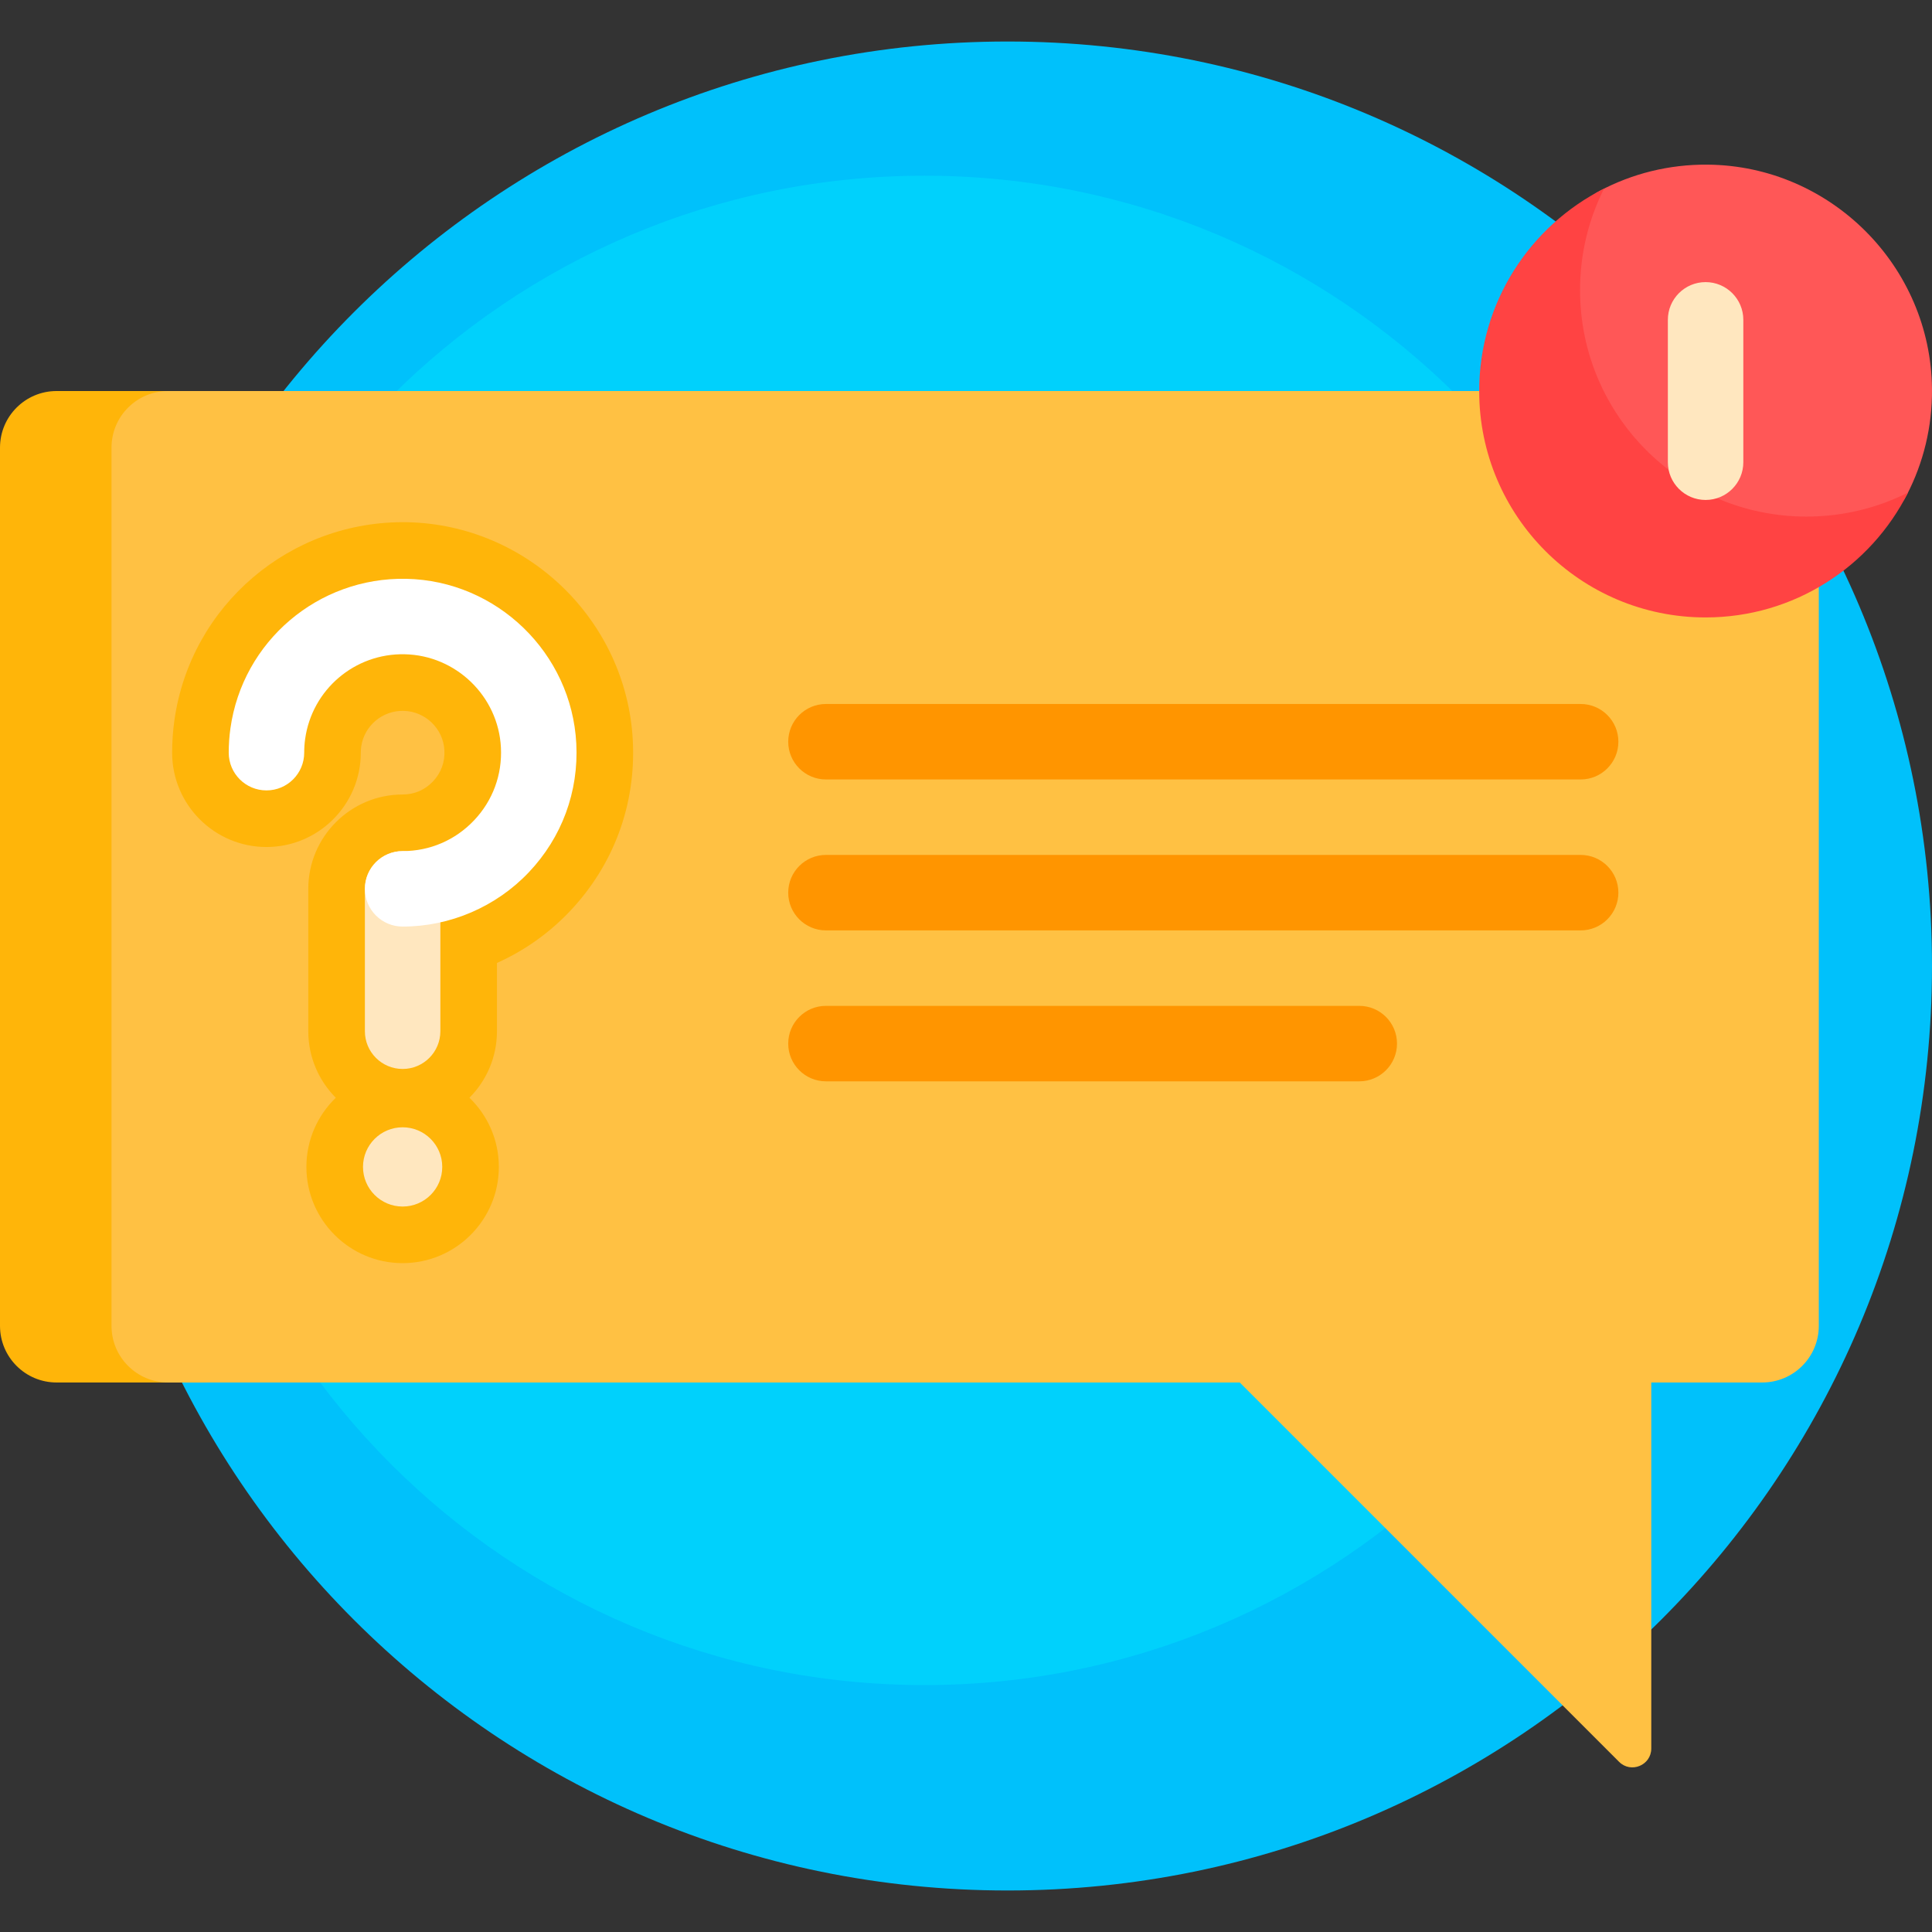 <svg id="Capa_1" enable-background="new 0 0 512 512" height="512" viewBox="0 0 512 512" width="512" xmlns="http://www.w3.org/2000/svg"><rect x="0" y="0" width="512" height="512" fill="#333333" stroke="none"/><g><path d="m512 256c0 135.31-109.69 245-245 245s-245-109.69-245-245 109.69-245 245-245 245 109.69 245 245z" fill="#00c1fb"/><path d="m445 246.564c0 110.457-89.543 200-200 200s-200-89.543-200-200 89.543-200 200-200 200 89.543 200 200z" fill="#00d1fc"/><path d="m67.851 118.628v232.745c0 8.284-6.716 15-15 15h-37.851c-8.284 0-15-6.716-15-15v-232.745c0-8.284 6.716-15 15-15h37.851c8.284 0 15 6.715 15 15z" fill="#ffb509"/><path d="m44.553 103.628h422.447c8.284 0 15 6.716 15 15v232.745c0 8.284-6.716 15-15 15h-29.395v96.99c0 4.455-5.386 6.685-8.535 3.536l-100.526-100.527h-283.991c-8.284 0-15-6.716-15-15v-232.744c0-8.285 6.716-15 15-15z" fill="#ffc143"/><path d="m150.997 241.518c-5.52 5.813-12.064 10.434-19.298 13.673v18.093c0 6.873-2.788 13.106-7.292 17.63 4.802 4.64 7.792 11.143 7.792 18.331 0 14.061-11.439 25.5-25.5 25.5s-25.5-11.439-25.5-25.5c0-7.188 2.99-13.691 7.792-18.331-4.504-4.524-7.292-10.757-7.292-17.63v-37.732c0-13.785 11.215-25 25-25 3.109 0 5.888-1.197 8.038-3.46 2.146-2.26 3.193-5.112 3.031-8.249-.298-5.748-5.054-10.341-10.827-10.458-5.595-.129-10.444 3.962-11.218 9.505-.071.513-.108 1.045-.108 1.577 0 13.785-11.215 25-25 25s-25-11.215-25-25c0-2.834.198-5.689.587-8.486 4.27-30.587 30.8-53.164 61.738-52.586 31.864.642 58.11 26.056 59.76 57.857.879 16.919-5.054 32.995-16.703 45.266z" fill="#ffb509"/><path d="m428.887 196.564c0 5.523-4.477 10-10 10h-200c-5.523 0-10-4.477-10-10 0-5.523 4.477-10 10-10h200c5.523 0 10 4.477 10 10zm-10 30h-200c-5.523 0-10 4.477-10 10 0 5.523 4.477 10 10 10h200c5.523 0 10-4.477 10-10 0-5.523-4.477-10-10-10zm-58.667 40h-141.333c-5.523 0-10 4.477-10 10 0 5.523 4.477 10 10 10h141.333c5.523 0 10-4.477 10-10 0-5.523-4.477-10-10-10z" fill="#ff9500"/><path d="m117.2 309.245c0 5.799-4.701 10.5-10.5 10.5s-10.5-4.701-10.5-10.5 4.701-10.5 10.5-10.5 10.5 4.701 10.5 10.5zm-10.5-25.961c5.523 0 10-4.477 10-10v-37.732c0-5.523-4.477-10-10-10s-10 4.477-10 10v37.732c0 5.523 4.477 10 10 10z" fill="#ffe7bf"/><path d="m140.12 231.189c-8.666 9.127-20.847 14.362-33.42 14.362-5.523 0-10-4.477-10-10s4.477-10 10-10c7.219 0 13.937-2.888 18.916-8.132 4.976-5.24 7.508-12.114 7.133-19.354-.704-13.564-11.907-24.404-25.505-24.678-13.24-.292-24.554 9.376-26.376 22.428-.167 1.199-.252 2.428-.252 3.651 0 5.523-4.477 10-10 10s-10-4.477-10-10c0-2.145.149-4.303.444-6.415 3.221-23.08 23.233-40.119 46.587-39.66 24.031.484 43.831 19.652 45.075 43.637.662 12.772-3.813 24.904-12.602 34.161z" fill="#fff"/><path d="m511.997 103.062c.093 10.084-2.302 19.601-6.609 27.973-1.642 3.191-4.245 5.794-7.436 7.436-8.372 4.307-17.889 6.702-27.974 6.609-32.548-.3-59.131-26.884-59.431-59.432-.095-10.333 2.422-20.069 6.93-28.589 1.467-2.772 3.726-5.031 6.498-6.498 8.52-4.509 18.257-7.026 28.59-6.93 32.549.3 59.132 26.883 59.432 59.431z" fill="#ff5757"/><path d="m505.64 130.54c-9.865 19.623-30.18 33.087-53.64 33.087-33.137 0-60-26.863-60-60 0-23.46 13.465-43.775 33.087-53.64-4.069 8.094-6.36 17.236-6.36 26.913 0 33.137 26.863 60 60 60 9.677 0 18.819-2.291 26.913-6.36z" fill="#ff4343"/><path d="m452 132.494c5.523 0 10-4.477 10-10v-37.733c0-5.523-4.477-10-10-10s-10 4.477-10 10v37.732c0 5.524 4.477 10.001 10 10.001z" fill="#ffe7bf"/></g></svg>